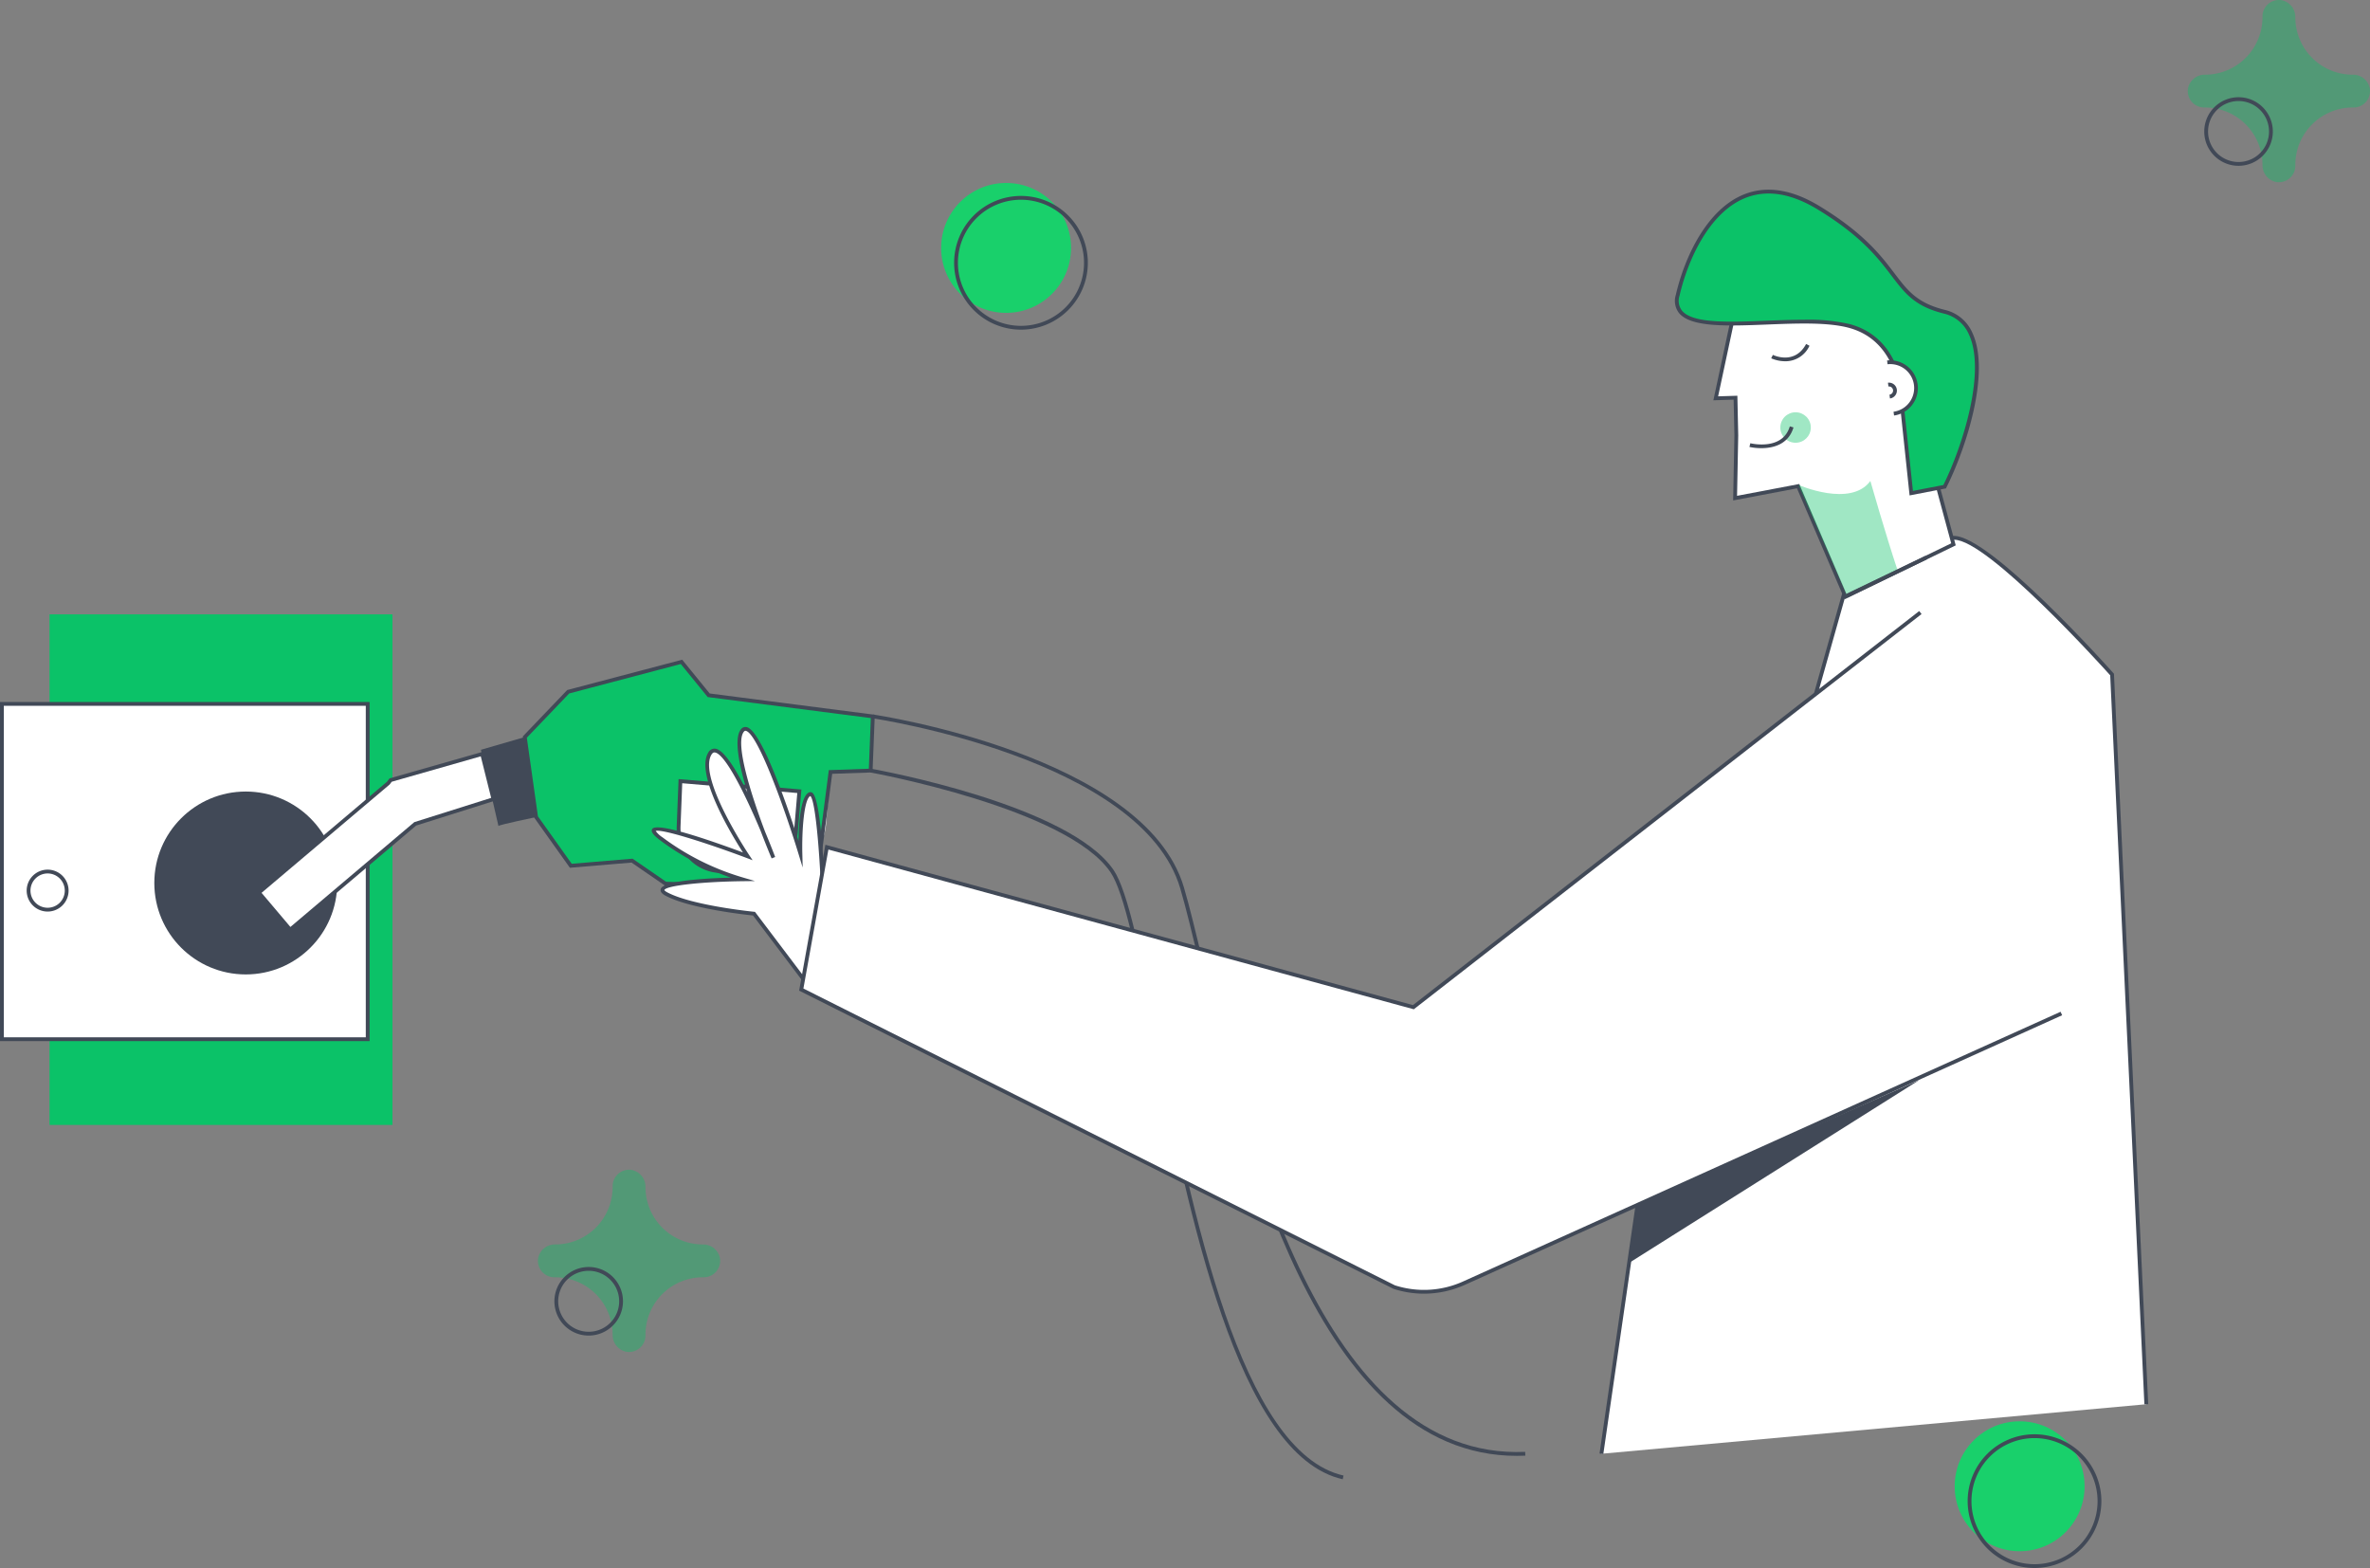 <svg xmlns="http://www.w3.org/2000/svg" width="622" height="411.517" viewBox="0 0 622 411.517">
  <rect x="0" y="0" width="622" height="411.517" fill="#808080" stroke="none"/>
  <g id="Group_10907" data-name="Group 10907" transform="translate(-264 -844.765)">
    <rect id="Rectangle_8475" data-name="Rectangle 8475" width="90" height="134" transform="translate(277 1006)" fill="#0bc268"/>
    <g id="Group_10895" data-name="Group 10895">
      <rect id="Rectangle_8476" data-name="Rectangle 8476" width="96" height="88" transform="translate(264.5 1029.5)" fill="#fff"/>
      <path id="Path_74094" data-name="Path 74094" d="M361,1118H264v-89h97Zm-96-1h95v-87H265Z" fill="#414957"/>
    </g>
    <circle id="Ellipse_69" data-name="Ellipse 69" cx="24" cy="24" r="24" transform="translate(304.5 1052.5)" fill="#414957"/>
    <path id="Path_74095" data-name="Path 74095" d="M662.088,1226.85c-52.489,0-72.4-83.431-83.176-128.546-1.949-8.168-3.634-15.221-5.169-20.412-10.069-34.043-80.04-44.511-80.745-44.613l.143-.989c.712.1,71.31,10.663,81.561,45.319,1.543,5.215,3.23,12.281,5.183,20.463,10.855,45.465,31.034,130.066,84.388,127.729l.045,1C663.571,1226.833,662.822,1226.85,662.088,1226.85Z" fill="#414957"/>
    <path id="Path_74096" data-name="Path 74096" d="M616.391,1232.988c-27.646-6.22-40.385-69.658-49.687-115.978-4.265-21.235-7.633-38.008-11.266-43.347-11.4-16.748-62.5-26.079-63.017-26.171l.176-.985c2.119.38,52.036,9.5,63.668,26.594,3.747,5.506,7.132,22.366,11.42,43.712,9.248,46.051,21.913,109.122,48.924,115.2Z" fill="#414957"/>
    <path id="Path_74097" data-name="Path 74097" d="M394.815,1061.534c.32-.337,9.89-2.333,9.89-2.333l-2.969-21-11.522,3.343Z" fill="#414957"/>
    <path id="Path_74098" data-name="Path 74098" d="M434.59,1058.788l.7-17.832,46.88,3.986-1.348,15.856a16.947,16.947,0,0,1-16.761,15.512l-12.413.093A16.948,16.948,0,0,1,434.59,1058.788Z" fill="#fff"/>
    <g id="Group_10896" data-name="Group 10896">
      <path id="Path_74099" data-name="Path 74099" d="M404.705,1059.2l9.1,12.784,16.074-1.352,8.779,6.041,39.348,1.076,3.958-30.386,10.542-.365.56-14.215L450,1027.236l-7.143-8.77-29.733,7.845L401.736,1038.2Z" fill="#0bc268"/>
      <path id="Path_74100" data-name="Path 74100" d="M478.446,1078.263,438.5,1077.17l-8.754-6.023-16.181,1.36-9.337-13.115-.018-.121-3-21.239,11.649-12.168,30.182-7.964,7.22,8.866,43.329,5.581-.6,15.136-10.582.366Zm-39.624-2.084,38.749,1.059,3.954-30.359,10.5-.363.525-13.294-42.818-5.515-7.065-8.675-29.285,7.728-11.118,11.613,2.917,20.637,8.867,12.453,15.968-1.342Z" fill="#414957"/>
    </g>
    <g id="Group_10897" data-name="Group 10897">
      <path id="Path_74101" data-name="Path 74101" d="M390.531,1042.636,366.5,1049.5l-.563.766h0l-34,28.763,8.218,9.715,32.821-27.765L393.5,1054.5Z" fill="#fff"/>
      <path id="Path_74102" data-name="Path 74102" d="M340.1,1089.448l-8.866-10.478,34.339-29.049.63-.855,24.693-7.053,3.209,12.822-20.88,6.59Zm-7.455-10.361,7.572,8.952,32.516-27.507,20.172-6.367-2.728-10.907-23.37,6.676-.542.714Z" fill="#414957"/>
    </g>
    <g id="Group_10898" data-name="Group 10898">
      <path id="Path_74103" data-name="Path 74103" d="M442.1,1061.652l.467-11.874,31.218,2.653-.9,10.56a11.286,11.286,0,0,1-11.161,10.329l-8.266.062A11.285,11.285,0,0,1,442.1,1061.652Z" fill="#fff"/>
      <path id="Path_74104" data-name="Path 74104" d="M453.375,1073.882a11.786,11.786,0,0,1-11.774-12.25l.488-12.4,32.238,2.741-.94,11.057a11.734,11.734,0,0,1-11.656,10.787l-8.265.062Zm-10.327-23.562-.447,11.351a10.785,10.785,0,0,0,10.857,11.211l8.266-.062a10.738,10.738,0,0,0,10.667-9.872l.854-10.06Z" fill="#414957"/>
    </g>
    <g id="Group_10899" data-name="Group 10899">
      <path id="Path_2" data-name="Path 2" d="M827.291,1213.3l-8.981-191.508s-32.693-36.637-41.763-35.863h0l-28.316,13.746L723.5,1087.282l-25,41L684.291,1226.3" fill="#fff"/>
      <path id="Path_74105" data-name="Path 74105" d="M684.786,1226.372l-.99-.143,14.224-98.12.053-.087,24.964-40.941,24.775-87.757.2-.1,28.4-13.787.092-.008c.1-.009.206-.013.312-.013,9.593,0,40.54,34.555,41.868,36.041l.118.133.008.177,8.98,191.508-1,.047-8.973-191.33c-2.137-2.38-32.133-35.578-40.956-35.578-.062,0-.124,0-.184.005l-28.028,13.606-24.688,87.457-.036.058-24.947,40.913Z" fill="#414957"/>
    </g>
    <g id="Group_10900" data-name="Group 10900">
      <path id="Path_3" data-name="Path 3" d="M749.022,914.387l-25.277-3.065-3.224,8.861-6.23,29.118,5.186-.162.214,9.9-.319,16.461,16.541-3.14,12.45,29.015,28.316-13.746L769.291,960.3" fill="#fff"/>
      <path id="Path_74106" data-name="Path 74106" d="M748.11,1002.053l-12.5-29.128-16.752,3.181.331-17.077-.2-9.375-5.319.166,6.363-29.742,3.379-9.3,25.672,3.113-.121.993-24.883-3.018-3.088,8.488-6.078,28.427,5.054-.158.225,10.4-.308,15.866,16.33-3.1.159.369,12.243,28.534,27.472-13.336-7.279-26.929.965-.261,7.5,27.728Z" fill="#414957"/>
    </g>
    <path id="Path_4" data-name="Path 4" d="M700.564,1006.4" fill="#fff" stroke="#414957" stroke-miterlimit="10" stroke-width="1"/>
    <path id="Path_5" data-name="Path 5" d="M693.494,1160.977l-1.75,15.109,76.026-47.9Z" fill="#414957"/>
    <path id="Path_6" data-name="Path 6" d="M736.01,972.03s13.681,6.013,18.862-1.03c0,0,4,14,7,23,.468,1.4-.568,1.463-4,3s-7.415,3.458-9.145,4.085Z" fill="#0bc268" opacity="0.39" style="isolation: isolate"/>
    <path id="Path_74107" data-name="Path 74107" d="M732.514,939.577a9.365,9.365,0,0,1-3.669-.776l.438-.9c.232.113,5.749,2.706,8.732-2.865l.881.471A6.939,6.939,0,0,1,732.514,939.577Z" fill="#414957"/>
    <path id="Path_74108" data-name="Path 74108" d="M881.461,864.369h0A15.065,15.065,0,0,1,866.4,849.3h0a4.47,4.47,0,0,0-3.585-4.48,4.312,4.312,0,0,0-5.032,4.249v.231a15.065,15.065,0,0,1-15.065,15.065h0a4.469,4.469,0,0,0-4.48,3.585,4.311,4.311,0,0,0,4.25,5.032h.23a15.065,15.065,0,0,1,15.065,15.065h0a4.47,4.47,0,0,0,3.585,4.48,4.312,4.312,0,0,0,5.032-4.249v-.231a15.065,15.065,0,0,1,15.065-15.065h.231a4.312,4.312,0,0,0,4.249-5.032A4.47,4.47,0,0,0,881.461,864.369Z" fill="#0bc268" opacity="0.39" style="isolation: isolate"/>
    <g id="Group_10901" data-name="Group 10901">
      <path id="Path_9" data-name="Path 9" d="M480.291,1086.3s-.894-34.182-3.732-33.118-2.483,15.607-2.483,15.607-11.35-37.243-15.252-32.279,8.158,33.343,8.158,33.343-12.769-33.7-16.671-27.313,9.932,26.958,9.932,26.958-32.988-12.415-22.7-4.61a67.268,67.268,0,0,0,21.282,10.641s-26.6.355-19.863,3.9,22.928,5.123,22.928,5.123l14.77,19.534" fill="#fff"/>
      <path id="Path_74109" data-name="Path 74109" d="M476.262,1104.387l-14.64-19.359c-2.038-.209-16.493-1.79-22.893-5.157-.385-.2-1.556-.819-1.333-1.746.526-2.191,11.406-2.843,18.4-3.035a67.484,67.484,0,0,1-18.553-9.8c-1.857-1.409-2.462-2.258-2.089-2.934,1.074-1.934,14.787,2.777,23.836,6.142-2.988-4.665-12.6-20.507-9.106-26.216a1.836,1.836,0,0,1,1.792-1.037c2.281.213,5.51,5.48,8.46,11.444-2.157-7.065-3.581-14.1-1.706-16.486a1.462,1.462,0,0,1,1.481-.62c3.979.745,10.976,21.5,13.651,29.893.07-4.6.544-11.906,2.821-12.76a.867.867,0,0,1,.8.1c2.642,1.78,3.464,28.193,3.6,33.47l-1,.026c-.4-15.228-1.668-31.474-3.116-32.636-1.682.824-2.241,9.279-2.1,15.1l.089,3.661-1.067-3.5c-3.72-12.208-10.776-31.792-13.869-32.372-.131-.024-.3-.014-.511.256-2.393,3.044,1.981,16.7,5.583,26.221,1.364,3.274,2.345,5.833,2.649,6.636l-.928.373c-.357-.841-1.5-3.566-2.857-7.144-4.137-9.849-9.408-20.417-12.081-20.666-.206-.022-.513.017-.846.562-3.691,6.042,9.783,26.216,9.92,26.419l.872,1.3-1.463-.551c-10.643-4.006-22.327-7.692-23.976-7.128a6.491,6.491,0,0,0,1.754,1.651,66.529,66.529,0,0,0,21.121,10.56l3.183.935-3.317.044c-10.926.146-20.105,1.192-20.464,2.331h0s.077.233.826.627c6.576,3.459,22.583,5.054,22.744,5.069l.218.021,14.9,19.708Z" fill="#414957"/>
    </g>
    <g id="Group_10902" data-name="Group 10902">
      <path id="Path_10" data-name="Path 10" d="M805,1110.749,648.393,1181.44a25.457,25.457,0,0,1-18.533,1.093l-155.569-78.058,6.726-37.376,153.918,42L768,1005.526" fill="#fff"/>
      <path id="Path_74110" data-name="Path 74110" d="M637.723,1184.287a26,26,0,0,1-8.016-1.279l-155.975-78.254,6.889-38.281.527.143,153.678,41.934,132.867-103.418.615.789L635.045,1109.647l-.241-.066-153.392-41.856L474.85,1104.2l155.235,77.89a24.89,24.89,0,0,0,18.1-1.1l156.607-70.691.412.911L648.6,1181.9A26.335,26.335,0,0,1,637.723,1184.287Z" fill="#414957"/>
    </g>
    <g id="Group_10903" data-name="Group 10903">
      <path id="Path_11" data-name="Path 11" d="M765.606,974.193,763.291,952.3s1-18-14-22-48,5-45-8,14-37,37-23,18,23.556,33,27.277,7.081,31.922.081,45.922Z" fill="#0bc268"/>
      <path id="Path_74111" data-name="Path 74111" d="M765.166,974.788l-2.372-22.435c.008-.256.794-17.723-13.632-21.57-5.535-1.475-13.6-1.157-21.4-.847-10.261.406-19.959.791-23.1-3a5.245,5.245,0,0,1-.856-4.75c2.331-10.1,8.178-22.31,17.6-26.277,6-2.524,12.774-1.527,20.15,2.962,11.625,7.076,16.091,12.951,19.678,17.671,3.415,4.492,5.882,7.738,13.182,9.549a10.449,10.449,0,0,1,7.25,6.067c4.731,10.26-1.5,29.88-6.842,40.564l-.11.22Zm-27.661-46.113a48.312,48.312,0,0,1,11.915,1.142c15.217,4.058,14.381,22.327,14.37,22.511l2.256,21.271,7.988-1.543c5.036-10.174,11.237-29.678,6.719-39.477a9.491,9.491,0,0,0-6.582-5.515c-7.643-1.9-10.2-5.26-13.738-9.915s-7.939-10.444-19.4-17.421c-7.087-4.314-13.562-5.288-19.241-2.9-9.072,3.82-14.736,15.719-17.012,25.58a4.25,4.25,0,0,0,.653,3.887c2.822,3.408,12.279,3.033,22.288,2.637C731,928.807,734.328,928.675,737.505,928.675Z" fill="#414957"/>
    </g>
    <g id="Group_10904" data-name="Group 10904">
      <path id="Path_12" data-name="Path 12" d="M759.32,939.864a6.784,6.784,0,0,1,1.7,13.46" fill="#fff"/>
      <path id="Path_74112" data-name="Path 74112" d="M761.09,953.819l-.139-.99a6.284,6.284,0,0,0-1.574-12.468l-.113-.993a7.284,7.284,0,0,1,1.826,14.451Z" fill="#414957"/>
    </g>
    <g id="Group_10905" data-name="Group 10905">
      <path id="Path_13" data-name="Path 13" d="M759.552,945.7a1.583,1.583,0,1,1,.4,3.14" fill="#fff"/>
      <path id="Path_74113" data-name="Path 74113" d="M760.016,949.336l-.127-.992a1.082,1.082,0,1,0-.274-2.147l-.127-.992a2.082,2.082,0,1,1,.528,4.131Z" fill="#414957"/>
    </g>
    <path id="Path_74114" data-name="Path 74114" d="M851.5,888.282a9,9,0,1,1,9-9A9.01,9.01,0,0,1,851.5,888.282Zm0-17a8,8,0,1,0,8,8A8.009,8.009,0,0,0,851.5,871.282Z" fill="#414957"/>
    <path id="Path_74115" data-name="Path 74115" d="M448.461,1171.369h0A15.065,15.065,0,0,1,433.4,1156.3h0a4.47,4.47,0,0,0-3.585-4.48,4.312,4.312,0,0,0-5.032,4.249v.231a15.065,15.065,0,0,1-15.065,15.065h0a4.469,4.469,0,0,0-4.48,3.585,4.311,4.311,0,0,0,4.25,5.032h.23a15.065,15.065,0,0,1,15.065,15.065h0a4.47,4.47,0,0,0,3.585,4.48,4.312,4.312,0,0,0,5.032-4.249v-.231a15.065,15.065,0,0,1,15.065-15.065h.231a4.312,4.312,0,0,0,4.249-5.032A4.47,4.47,0,0,0,448.461,1171.369Z" fill="#0bc268" opacity="0.39" style="isolation: isolate"/>
    <path id="Path_74116" data-name="Path 74116" d="M418.5,1195.282a9,9,0,1,1,9-9A9.01,9.01,0,0,1,418.5,1195.282Zm0-17a8,8,0,1,0,8,8A8.009,8.009,0,0,0,418.5,1178.282Z" fill="#414957"/>
    <circle id="Ellipse_70" data-name="Ellipse 70" cx="17.047" cy="17.047" r="17.047" transform="translate(777 1217.782)" fill="#19d06b"/>
    <path id="Path_74117" data-name="Path 74117" d="M797.953,1256.282a17.547,17.547,0,1,1,17.547-17.547A17.566,17.566,0,0,1,797.953,1256.282Zm0-34.094a16.547,16.547,0,1,0,16.547,16.547A16.566,16.566,0,0,0,797.953,1222.188Z" fill="#414957"/>
    <circle id="Ellipse_71" data-name="Ellipse 71" cx="17.047" cy="17.047" r="17.047" transform="translate(511 892.782)" fill="#19d06b"/>
    <path id="Path_74118" data-name="Path 74118" d="M531.953,931.282A17.547,17.547,0,1,1,549.5,913.735,17.566,17.566,0,0,1,531.953,931.282Zm0-34.094A16.547,16.547,0,1,0,548.5,913.735,16.566,16.566,0,0,0,531.953,897.188Z" fill="#414957"/>
    <circle id="Ellipse_4" data-name="Ellipse 4" cx="4" cy="4" r="4" transform="translate(731.242 952.963)" fill="#0bc268" opacity="0.39" style="isolation: isolate"/>
    <path id="Path_74119" data-name="Path 74119" d="M726.259,962.383a14.852,14.852,0,0,1-3.126-.32l.236-.971c.345.084,8.463,1.973,10.367-4.434l.959.285C733.336,961.518,729.2,962.383,726.259,962.383Z" fill="#414957"/>
    <rect id="Rectangle_8477" data-name="Rectangle 8477" width="23.111" height="1" transform="matrix(0.901, -0.433, 0.433, 0.901, 748.515, 1000.643)" fill="#414957"/>
    <g id="Group_10906" data-name="Group 10906">
      <circle id="Ellipse_72" data-name="Ellipse 72" cx="5" cy="5" r="5" transform="translate(271.5 1073.5)" fill="#fff"/>
      <path id="Path_74120" data-name="Path 74120" d="M276.5,1084a5.5,5.5,0,1,1,5.5-5.5A5.507,5.507,0,0,1,276.5,1084Zm0-10a4.5,4.5,0,1,0,4.5,4.5A4.506,4.506,0,0,0,276.5,1074Z" fill="#414957"/>
    </g>
  </g>
</svg>
